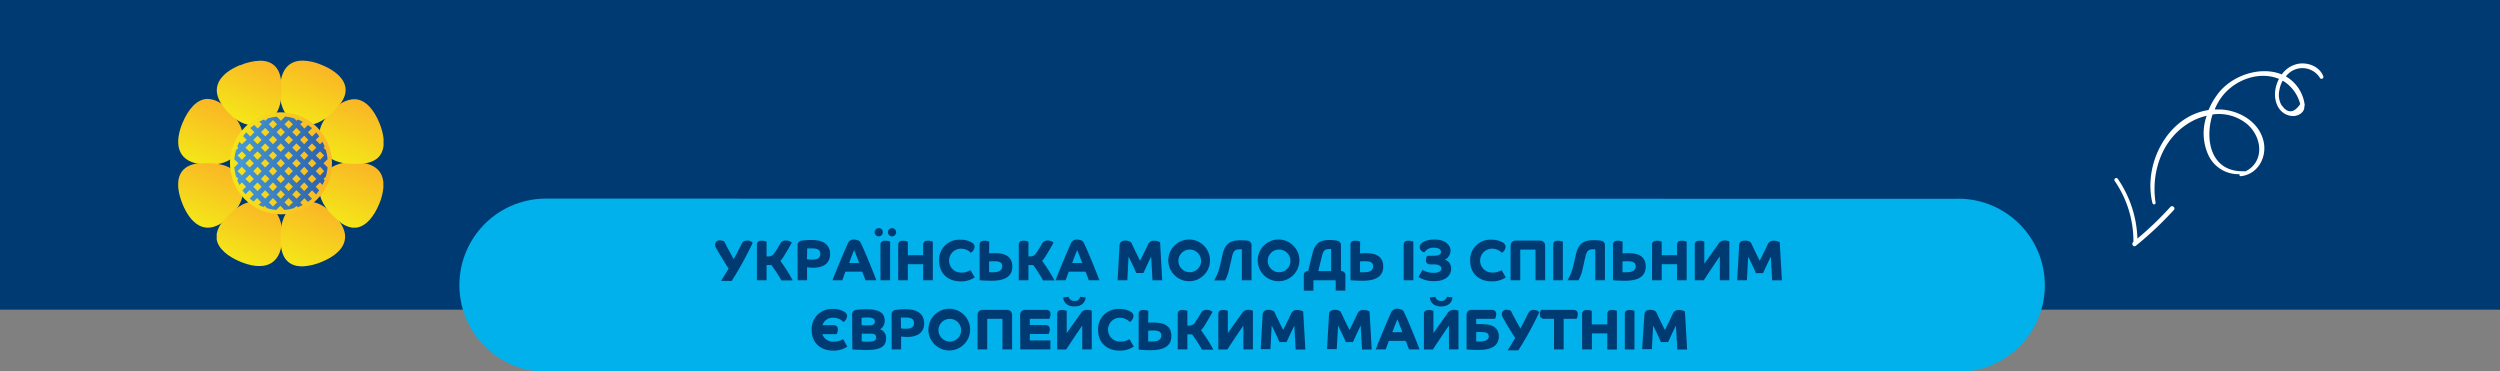 <svg xmlns="http://www.w3.org/2000/svg" xmlns:xlink="http://www.w3.org/1999/xlink" viewBox="0 0 606.61 90.14"><rect x="0" y="0" width="606.61" height="90.14" fill="#808080" stroke="none"/><defs><style>.cls-1{fill:none;}.cls-2{fill:#003a72;}.cls-3{clip-path:url(#clip-path);}.cls-4{fill:#00b1eb;}.cls-5{fill:#fff;}.cls-6{clip-path:url(#clip-path-3);}.cls-7{fill:url(#Безымянный_градиент_17);}.cls-8{clip-path:url(#clip-path-4);}.cls-9{fill:url(#Безымянный_градиент_17-2);}.cls-10{clip-path:url(#clip-path-5);}.cls-11{fill:url(#Безымянный_градиент_17-3);}.cls-12{clip-path:url(#clip-path-6);}.cls-13{fill:url(#Безымянный_градиент_17-4);}.cls-14{clip-path:url(#clip-path-7);}.cls-15{fill:url(#Безымянный_градиент_17-5);}.cls-16{clip-path:url(#clip-path-8);}.cls-17{fill:url(#Безымянный_градиент_17-6);}.cls-18{clip-path:url(#clip-path-9);}.cls-19{fill:url(#Безымянный_градиент_17-7);}.cls-20{clip-path:url(#clip-path-10);}.cls-21{fill:url(#Безымянный_градиент_17-8);}.cls-22{clip-path:url(#clip-path-11);}.cls-23{fill:url(#Безымянный_градиент_17-9);}.cls-24{clip-path:url(#clip-path-12);}.cls-25{fill:url(#Безымянный_градиент_18);}</style><clipPath id="clip-path"><rect class="cls-1" width="606.61" height="90.14"/></clipPath><clipPath id="clip-path-3"><path class="cls-1" d="M44.29,29.8c-1.89,4.56-1.63,9.14,4.12,10,4.17.59,8.34-.23,10-4.12s-.92-7.21-4.11-10A6,6,0,0,0,50.4,24c-2.64,0-4.74,2.53-6.11,5.82"/></clipPath><linearGradient id="Безымянный_градиент_17" x1="15.3" y1="245.57" x2="16.3" y2="245.57" gradientTransform="matrix(15.96, 0, 0, -15.96, -201.37, 3950.74)" gradientUnits="userSpaceOnUse"><stop offset="0" stop-color="#f4e718"/><stop offset="1" stop-color="#fab526"/></linearGradient><clipPath id="clip-path-4"><path class="cls-1" d="M48.46,39.61c-5.84.44-6.1,5.19-4.13,10,1.9,4.57,5.31,7.62,10,4.13,3.37-2.53,5.74-6.06,4.13-9.95-1.37-3.31-4.57-4.2-8.08-4.2-.62,0-1.24,0-1.87.07"/></clipPath><linearGradient id="Безымянный_градиент_17-2" x1="15.37" y1="245.36" x2="16.37" y2="245.36" gradientTransform="matrix(15.83, 0, 0, -15.83, -199.1, 3932.6)" xlink:href="#Безымянный_градиент_17"/><clipPath id="clip-path-5"><path class="cls-1" d="M54.22,53.55a6.58,6.58,0,0,0-1.64,3.17v1.37c.39,2.31,2.76,4.17,5.76,5.42,4.57,1.89,9.14,1.63,10-4.12.59-4.16-.23-8.34-4.11-10a6.13,6.13,0,0,0-2.41-.5c-2.87,0-5.39,2.11-7.55,4.61"/></clipPath><linearGradient id="Безымянный_градиент_17-3" x1="15.71" y1="245.61" x2="16.71" y2="245.61" gradientTransform="matrix(15.23, 0, 0, -15.23, -185.39, 3798.5)" xlink:href="#Безымянный_градиент_17"/><clipPath id="clip-path-6"><path class="cls-1" d="M74.79,48.88a6.62,6.62,0,0,0-2.51.51c-3.88,1.61-4.44,5.75-4.12,10,.27,3.64,2.22,5.11,4.8,5.23h.68a13.71,13.71,0,0,0,4.47-1.1c4.57-1.89,7.61-5.31,4.12-9.95-2-2.62-4.55-4.64-7.44-4.64h0"/></clipPath><linearGradient id="Безымянный_градиент_17-4" x1="15.25" y1="245.38" x2="16.25" y2="245.38" gradientTransform="matrix(16.05, 0, 0, -16.05, -177.13, 3996.13)" xlink:href="#Безымянный_градиент_17"/><clipPath id="clip-path-7"><path class="cls-1" d="M78,43.63a6.31,6.31,0,0,0-.49,2.13v.55c.13,2.75,2.18,5.18,4.61,7.27a6.41,6.41,0,0,0,3.32,1.66h1c2.39-.31,4.31-2.71,5.58-5.78a13.2,13.2,0,0,0,1-3.85V44.17c-.23-2.36-1.71-4.18-5.13-4.66a17,17,0,0,0-2.34-.17c-3.31,0-6.31,1.13-7.62,4.29"/></clipPath><linearGradient id="Безымянный_градиент_17-5" x1="15.3" y1="245.52" x2="16.3" y2="245.52" gradientTransform="matrix(15.96, 0, 0, -15.96, -166.36, 3965)" xlink:href="#Безымянный_градиент_17"/><clipPath id="clip-path-8"><path class="cls-1" d="M85.53,24.08a6.8,6.8,0,0,0-3.47,1.49c-3.36,2.53-5.73,6.06-4.12,10s5.75,4.44,9.94,4.13c3.42-.26,4.92-2,5.19-4.33V33.64A14,14,0,0,0,92,29.7c-1.26-3-3.18-5.4-5.7-5.62Z"/></clipPath><linearGradient id="Безымянный_градиент_17-6" x1="15.37" y1="245.56" x2="16.37" y2="245.56" gradientTransform="matrix(15.83, 0, 0, -15.83, -166.32, 3919.48)" xlink:href="#Безымянный_градиент_17"/><clipPath id="clip-path-9"><path class="cls-1" d="M68.05,19.87q-.1.79-.15,1.59v1.46c.16,3,1.35,5.69,4.27,6.9,3.89,1.61,7.21-.93,10-4.12,3.82-4.44.65-8-4.11-9.95a12.29,12.29,0,0,0-4.6-1.05c-2.69,0-4.83,1.41-5.36,5.17"/></clipPath><linearGradient id="Безымянный_градиент_17-7" x1="15.71" y1="245.5" x2="16.71" y2="245.5" gradientTransform="matrix(15.23, 0, 0, -15.23, -170.49, 3762.75)" xlink:href="#Безымянный_градиент_17"/><clipPath id="clip-path-10"><path class="cls-1" d="M58.24,15.79c-4.57,1.89-7.62,5.31-4.13,10,2.53,3.36,6.07,5.73,10,4.13s4.44-5.76,4.13-9.95c-.28-3.8-2.39-5.24-5.14-5.24a13,13,0,0,0-4.81,1.11"/></clipPath><linearGradient id="Безымянный_градиент_17-8" x1="15.25" y1="245.44" x2="16.25" y2="245.44" gradientTransform="matrix(16.05, 0, 0, -16.05, -191.74, 3963.41)" xlink:href="#Безымянный_градиент_17"/><clipPath id="clip-path-11"><path class="cls-1" d="M55.8,39.63A12.38,12.38,0,1,0,68.17,27.25,12.37,12.37,0,0,0,55.8,39.63"/></clipPath><linearGradient id="Безымянный_градиент_17-9" x1="6.4" y1="247.64" x2="7.4" y2="247.64" gradientTransform="matrix(24.75, 0, 0, -24.75, -102.59, 6168.84)" xlink:href="#Безымянный_градиент_17"/><clipPath id="clip-path-12"><path class="cls-1" d="M65.23,49.11l1-1.06,1,1.06-1,1Zm3.79,0,1-1.06,1.05,1.06-1.05,1Zm-5.69-1.9,1-1.05,1.05,1.05-1.05,1Zm3.79,0,1-1.05,1,1.05-1,1Zm3.79,0,1-1.05L73,47.21l-1.05,1Zm-9.47-1.9,1.05-1.05,1,1.05-1,1.06Zm3.79,0,1-1.05,1,1.05-1,1.06Zm3.79,0,1-1.05,1.05,1.05-1.05,1.06Zm3.79,0,1-1.05,1,1.05-1,1.06ZM59.54,43.42l1.05-1.05,1,1.05-1,1Zm3.79,0,1-1.05,1.05,1.05-1.05,1Zm3.79,0,1-1.05,1,1.05-1,1Zm3.79,0,1-1.05L73,43.42l-1.05,1Zm3.79,0,1-1.05,1.06,1.05-1.06,1Zm-17.05-1.9,1.05-1.05,1,1.05-1,1.06Zm3.79,0,1.05-1.05,1,1.05-1,1.06Zm3.79,0,1-1.05,1,1.05-1,1.06Zm3.79,0,1-1.05,1.05,1.05-1.05,1.06Zm3.79,0,1-1.05,1,1.05-1,1.06Zm3.79,0,1.05-1.05,1,1.05-1,1.06ZM59.54,39.63l1.05-1.05,1,1.05-1,1Zm3.79,0,1-1.05,1.05,1.05-1.05,1Zm3.79,0,1-1.05,1,1.05-1,1Zm3.79,0,1-1.05L73,39.63l-1.05,1Zm3.79,0,1-1.05,1.06,1.05-1.06,1Zm-17.05-1.9,1.05-1,1,1-1,1.05Zm3.79,0,1.05-1,1,1-1,1.05Zm3.79,0,1-1,1,1-1,1.05Zm3.79,0,1-1,1.05,1-1.05,1.05Zm3.79,0,1-1,1,1-1,1.05Zm3.79,0,1.05-1,1,1-1,1.05ZM59.54,35.84l1.05-1.05,1,1.05-1,1Zm3.79,0,1-1.05,1.05,1.05-1.05,1Zm3.79,0,1-1.05,1,1.05-1,1Zm3.79,0,1-1.05L73,35.84l-1.05,1Zm3.79,0,1-1.05,1.06,1.05-1.06,1Zm-13.26-1.9,1.05-1,1,1-1,1.05Zm3.79,0,1-1,1,1-1,1.05Zm3.79,0,1-1,1.05,1L70.07,35Zm3.79,0,1-1,1,1-1,1.05Zm-9.48-1.89,1-1,1.05,1L64.38,33.1Zm3.79,0,1-1,1,1-1,1.05Zm3.79,0,1-1,1.05,1L72,33.1Zm-5.68-1.9,1-1,1,1-1,1.05Zm3.79,0,1-1,1.05,1L70.07,31.2Zm-.85-.84-1-1a11.41,11.41,0,0,0-2.2.42l-.59.59L64.09,29a9.31,9.31,0,0,0-1.16.52l.61.61-1,1.05-.87-.86a11.33,11.33,0,0,0-.94.74l1,1-1,1.05-1-1a9.78,9.78,0,0,0-.75.95l.87.86L58.7,35l-.62-.61a12.24,12.24,0,0,0-.52,1.17l.29.29-.59.59a12.27,12.27,0,0,0-.41,2.19l1,1-1,1a12.21,12.21,0,0,0,.41,2.2l.59.59-.29.29a12.24,12.24,0,0,0,.52,1.17l.62-.62,1,1.05-.87.87a9.65,9.65,0,0,0,.75.94l1-1,1,1.05-1,1a11.33,11.33,0,0,0,.94.74l.87-.87,1,1.06-.61.61a11.05,11.05,0,0,0,1.16.52l.29-.29.59.59a10.69,10.69,0,0,0,2.2.41l1-1,1,1a10.59,10.59,0,0,0,2.19-.41L72,50l.3.29a12.06,12.06,0,0,0,1.16-.52l-.61-.61,1-1.06.86.87a11.49,11.49,0,0,0,1-.74l-1-1,1-1.05,1,1a11,11,0,0,0,.74-1l-.86-.87,1.05-1.05.61.62a12.31,12.31,0,0,0,.53-1.17l-.3-.29.6-.59a12.21,12.21,0,0,0,.41-2.2l-1-1,1-1a12.27,12.27,0,0,0-.41-2.19l-.6-.59.3-.29a12.31,12.31,0,0,0-.53-1.17l-.61.61L76.6,33.94l.86-.86a9.68,9.68,0,0,0-.74-.95l-1,1-1-1.05,1-1a11.49,11.49,0,0,0-1-.74l-.86.86-1-1.05.61-.61A10,10,0,0,0,72.26,29l-.3.29-.59-.59a11.31,11.31,0,0,0-2.19-.42Z"/></clipPath><linearGradient id="Безымянный_градиент_18" x1="6.45" y1="246.56" x2="7.45" y2="246.56" gradientTransform="matrix(30.93, 0, 0, -30.93, -146.88, 7666.05)" gradientUnits="userSpaceOnUse"><stop offset="0" stop-color="#4da6dd"/><stop offset="0" stop-color="#4da6dd"/><stop offset="1" stop-color="#2656a3"/></linearGradient></defs><g id="Слой_2" data-name="Слой 2"><g id="Слой_1-2" data-name="Слой 1"><rect class="cls-2" width="606.61" height="75.14"/><g class="cls-3"><path class="cls-4" d="M132.47,48.19a21,21,0,0,0,0,42H474.14a21,21,0,1,0,0-41.95Z"/></g><path class="cls-2" d="M174.94,68.17c.55-.83,1.18-1.88,1.84-3-1.3-2.05-2.4-3.85-2.62-4.27-.38-.72-.62-.95-.62-1.47a1,1,0,0,1,1.1-1.1,2.24,2.24,0,0,1,1.09.26c.49,1,1.41,2.71,2.31,4.28.71-1.29,1.34-2.53,1.81-3.49.33-.68.63-1,1.4-1a1.74,1.74,0,0,1,1.38.53,83.87,83.87,0,0,1-5.08,9.26Z"/><path class="cls-2" d="M186,64.32V68h-2.34V59.41c0-.77.49-1,1.22-1a3.32,3.32,0,0,1,1.12.22v3.59h.29a1.74,1.74,0,0,0,1.32-.44A19.6,19.6,0,0,0,189.38,59a1.45,1.45,0,0,1,1.28-.63,2.09,2.09,0,0,1,1.47.49c-.44.82-1.17,2.08-2,3.43a4.66,4.66,0,0,1-.78,1,40.08,40.08,0,0,1,3,4.74h-2.76a33.44,33.44,0,0,0-2.43-3.72,4.94,4.94,0,0,1-.68,0Z"/><path class="cls-2" d="M193.52,59.62a1.1,1.1,0,0,1,1-1.23,13.13,13.13,0,0,1,2.51-.15c3.34,0,4.39,1.65,4.39,3.37,0,2-1.23,3.35-4.16,3.35-.67,0-1.31-.1-1.43-.1V68h-2.28Zm2.28,3.27A7.16,7.16,0,0,0,197,63c1.73,0,2.05-.71,2.05-1.36s-.23-1.37-2-1.37c-.66,0-1.08,0-1.18,0Z"/><path class="cls-2" d="M202,68c.79-2.09,2.31-5.76,3.66-8.79a1.57,1.57,0,0,1,1.67-1.08,2.73,2.73,0,0,1,1.31.42c.84,1.42,3.55,8.21,4,9.45H210c-.21-.55-.44-1.18-.79-2.08h-4.07c-.3.79-.51,1.4-.77,2.08Zm6.47-4.19c-.37-1-1-2.64-1.22-3.13-.22.51-.81,2-1.21,3.13Z"/><path class="cls-2" d="M213.22,55.35a1,1,0,1,1,0,2,1,1,0,1,1,0-2ZM213.64,68V59.41c0-.77.49-1,1.22-1a3.32,3.32,0,0,1,1.12.22V68Zm2.81-12.64a1,1,0,1,1,0,2,1,1,0,1,1,0-2Z"/><path class="cls-2" d="M217.94,68V59.41c0-.77.49-1,1.22-1a3.38,3.38,0,0,1,1.12.22v3.29H224V59.41c0-.77.49-1,1.22-1a3.26,3.26,0,0,1,1.12.22V68H224V64.11h-3.72V68Z"/><path class="cls-2" d="M236.56,67.27a5.82,5.82,0,0,1-3.52,1c-2.8,0-5.16-1.7-5.16-5a4.85,4.85,0,0,1,5.12-5.1,5.28,5.28,0,0,1,2.88.72,1.26,1.26,0,0,1,.6,1,2,2,0,0,1-.9,1.45,3.37,3.37,0,0,0-2.48-1,2.9,2.9,0,0,0,.17,5.8,3.89,3.89,0,0,0,2.21-.61l1.05,1.81Z"/><path class="cls-2" d="M240,61.49a10.57,10.57,0,0,1,1.44-.06c2.55,0,4.19.87,4.19,3.25s-1.76,3.44-5,3.44c-1.31,0-2.73-.09-2.94-.13V59.41c0-.77.49-1,1.22-1a3.26,3.26,0,0,1,1.12.22Zm0,4.56a9,9,0,0,0,1.18,0c1,0,2-.39,2-1.4s-.67-1.26-2-1.26a8.94,8.94,0,0,0-1.18.06Z"/><path class="cls-2" d="M249.54,64.32V68H247.2V59.41c0-.77.49-1,1.22-1a3.38,3.38,0,0,1,1.12.22v3.59h.29a1.74,1.74,0,0,0,1.32-.44A20.57,20.57,0,0,0,252.9,59a1.43,1.43,0,0,1,1.27-.63,2.05,2.05,0,0,1,1.47.49c-.43.82-1.16,2.08-2,3.43a4.66,4.66,0,0,1-.78,1,40.05,40.05,0,0,1,3,4.74h-2.76a32,32,0,0,0-2.42-3.72,5.09,5.09,0,0,1-.69,0Z"/><path class="cls-2" d="M256.13,68c.78-2.09,2.31-5.76,3.65-8.79a1.58,1.58,0,0,1,1.67-1.08,2.73,2.73,0,0,1,1.32.42c.84,1.42,3.54,8.21,4,9.45h-2.58c-.21-.55-.43-1.18-.78-2.08h-4.08c-.29.79-.5,1.4-.77,2.08Zm6.47-4.19c-.38-1-1-2.64-1.22-3.13-.22.51-.81,2-1.22,3.13Z"/><path class="cls-2" d="M271.65,59.58c.05-.95.68-1.2,1.38-1.2a2.32,2.32,0,0,1,1.43.42c.67,1.38,1.41,3,2.18,4.46.67-1.34,1.33-2.67,1.88-3.85a1.5,1.5,0,0,1,1.52-1,2.9,2.9,0,0,1,1.45.37L282,68h-2.35l-.33-5.75c-.67,1.37-1.42,3-1.87,4h-1.74c-.41-1-1.27-2.81-1.88-4L273.54,68h-2.36Z"/><path class="cls-2" d="M288.68,58.12a5.06,5.06,0,1,1-5.2,5.06A5.07,5.07,0,0,1,288.68,58.12Zm2.75,5.06a2.75,2.75,0,1,0-2.75,2.87A2.72,2.72,0,0,0,291.43,63.18Z"/><path class="cls-2" d="M302.67,58.39a1.09,1.09,0,0,1,1,1.23V68h-2.34V60.5a2.42,2.42,0,0,0-.57,0c-.92,0-1.46.24-1.79,1.67s-.6,2.61-.72,3.1a9.14,9.14,0,0,1-1,2.76h-2.66a11,11,0,0,0,1.29-3c.23-.82.37-1.53.77-3.3.59-2.6,1.88-3.41,4.18-3.41A10.85,10.85,0,0,1,302.67,58.39Z"/><path class="cls-2" d="M310.37,58.12a5.06,5.06,0,1,1-5.2,5.06A5.06,5.06,0,0,1,310.37,58.12Zm2.74,5.06a2.75,2.75,0,1,0-2.74,2.87A2.72,2.72,0,0,0,313.11,63.18Z"/><path class="cls-2" d="M326.44,70.52H324.1V68h-5.41v2.53h-2.33V66.85a1,1,0,0,1,1.07-1.08c.41-1.72.56-2.46,1-4.12.59-2.6,1.85-3.41,4.12-3.41a10,10,0,0,1,1.83.15,1.1,1.1,0,0,1,1,1.23v6.15h0a1,1,0,0,1,1.08,1.08Zm-6.57-4.75H323V60.44a1.61,1.61,0,0,0-.52,0c-.95,0-1.4.33-1.73,1.74Z"/><path class="cls-2" d="M330,61.49a10.65,10.65,0,0,1,1.45-.06c2.54,0,4.18.87,4.18,3.25s-1.76,3.44-5,3.44c-1.31,0-2.73-.09-2.94-.13V59.41c0-.77.49-1,1.22-1a3.26,3.26,0,0,1,1.12.22Zm0,4.56a9,9,0,0,0,1.18,0c1.05,0,2-.39,2-1.4s-.68-1.26-2-1.26a8.94,8.94,0,0,0-1.18.06Z"/><path class="cls-2" d="M340.6,68V59.41c0-.77.49-1,1.22-1a3.26,3.26,0,0,1,1.12.22V68Z"/><path class="cls-2" d="M348.08,62.05c1.16,0,1.56-.42,1.56-.94s-.44-1-1.7-1a2.48,2.48,0,0,0-2.3,1.11A1.4,1.4,0,0,1,344.48,60a1.23,1.23,0,0,1,.35-.88c.25-.29,1.21-1,3.26-1,2.57,0,3.87,1.28,3.87,2.74A2.44,2.44,0,0,1,350.6,63a2.25,2.25,0,0,1,1.51,2.21c0,1.85-1.69,3-3.88,3a7,7,0,0,1-4.06-1l1-1.73a5,5,0,0,0,2.75.72c1.31,0,1.81-.49,1.81-1.05s-.55-1-1.78-1h-.75c-.84,0-1.21-.32-1.21-1a2.43,2.43,0,0,1,.28-1.07Z"/><path class="cls-2" d="M365.42,67.27a5.85,5.85,0,0,1-3.52,1c-2.8,0-5.17-1.7-5.17-5a4.86,4.86,0,0,1,5.13-5.1,5.21,5.21,0,0,1,2.87.72,1.26,1.26,0,0,1,.6,1,1.94,1.94,0,0,1-.9,1.45,3.32,3.32,0,0,0-2.47-1,2.9,2.9,0,0,0,.16,5.8,4,4,0,0,0,2.22-.61l1.05,1.81Z"/><path class="cls-2" d="M372.58,68V60.56h-3.7V68h-2.34V59.71c0-.89.47-1.33,1.39-1.33h5.6c.93,0,1.39.44,1.39,1.33V68Z"/><path class="cls-2" d="M376.88,68V59.41c0-.77.49-1,1.21-1a3.4,3.4,0,0,1,1.13.22V68Z"/><path class="cls-2" d="M388.43,58.39a1.1,1.1,0,0,1,1,1.23V68h-2.34V60.5a2.47,2.47,0,0,0-.58,0c-.92,0-1.45.24-1.79,1.67s-.6,2.61-.71,3.1A9.42,9.42,0,0,1,383,68h-2.66a11.21,11.21,0,0,0,1.28-3c.23-.82.37-1.53.78-3.3.58-2.6,1.87-3.41,4.17-3.41A10.85,10.85,0,0,1,388.43,58.39Z"/><path class="cls-2" d="M393.69,61.49a10.57,10.57,0,0,1,1.44-.06c2.55,0,4.19.87,4.19,3.25s-1.76,3.44-5,3.44c-1.31,0-2.73-.09-2.94-.13V59.41c0-.77.49-1,1.22-1a3.26,3.26,0,0,1,1.12.22Zm0,4.56a9,9,0,0,0,1.18,0c1.05,0,2-.39,2-1.4s-.67-1.26-2-1.26a8.94,8.94,0,0,0-1.18.06Z"/><path class="cls-2" d="M400.86,68V59.41c0-.77.49-1,1.22-1a3.32,3.32,0,0,1,1.12.22v3.29h3.72V59.41c0-.77.49-1,1.22-1a3.26,3.26,0,0,1,1.12.22V68h-2.34V64.11H403.2V68Z"/><path class="cls-2" d="M413.54,64l3.38-4.75a1.7,1.7,0,0,1,1.58-.89,2.94,2.94,0,0,1,1.12.21V68h-2.31v-5.8c-1,1.42-3.39,5-3.88,5.8h-2.2V59.41c0-.77.49-1,1.21-1a3.29,3.29,0,0,1,1.1.22Z"/><path class="cls-2" d="M422,59.58c0-.95.68-1.2,1.38-1.2a2.3,2.3,0,0,1,1.43.42c.67,1.38,1.41,3,2.18,4.46.67-1.34,1.33-2.67,1.88-3.85a1.51,1.51,0,0,1,1.53-1,2.88,2.88,0,0,1,1.44.37l.53,9.24H430l-.33-5.75c-.67,1.37-1.42,3-1.87,4h-1.74c-.41-1-1.27-2.81-1.88-4l-.3,5.73h-2.37Z"/><path class="cls-2" d="M205.64,84.07a5.92,5.92,0,0,1-3.52,1c-2.8,0-5.17-1.7-5.17-5a4.86,4.86,0,0,1,5.13-5.1,5.21,5.21,0,0,1,2.87.72,1.26,1.26,0,0,1,.6,1,2,2,0,0,1-.89,1.45,3.37,3.37,0,0,0-2.48-1.05,2.59,2.59,0,0,0-2.61,1.8h2.54c.85,0,1.19.38,1.19,1.07a2.37,2.37,0,0,1-.3,1.12h-3.46a2.69,2.69,0,0,0,2.8,1.81,3.93,3.93,0,0,0,2.22-.61l1.05,1.81Z"/><path class="cls-2" d="M206.76,76.42a1.1,1.1,0,0,1,1-1.23,13.13,13.13,0,0,1,2.51-.15c3.46,0,4.4,1.19,4.4,2.75a2.34,2.34,0,0,1-1.12,2.11A2.19,2.19,0,0,1,215,82.07c0,1.72-.89,2.85-4.67,2.85-1.85,0-3.4-.14-3.52-.14Zm4.32,2.52c.94,0,1.2-.46,1.2-.91s-.26-1-1.73-1a14.65,14.65,0,0,0-1.5.08v1.82Zm-2,3.88a10.44,10.44,0,0,0,1.66.09c1.45,0,1.84-.38,1.84-1s-.25-.94-1.29-.94h-2.21Z"/><path class="cls-2" d="M216.34,76.42a1.1,1.1,0,0,1,1-1.23,13.07,13.07,0,0,1,2.5-.15c3.35,0,4.4,1.65,4.4,3.37,0,2-1.23,3.35-4.16,3.35-.67,0-1.31-.1-1.43-.1v3.12h-2.28Zm2.28,3.27a7.16,7.16,0,0,0,1.15.08c1.73,0,2-.71,2-1.36s-.23-1.37-2-1.37c-.66,0-1.08,0-1.18,0Z"/><path class="cls-2" d="M230.47,74.92a5.06,5.06,0,1,1-5.2,5.06A5.07,5.07,0,0,1,230.47,74.92ZM233.21,80a2.75,2.75,0,1,0-2.74,2.87A2.72,2.72,0,0,0,233.21,80Z"/><path class="cls-2" d="M243.24,84.78V77.36h-3.7v7.42H237.2V76.51c0-.89.46-1.33,1.39-1.33h5.6c.93,0,1.39.44,1.39,1.33v8.27Z"/><path class="cls-2" d="M247.53,76.51c0-.89.47-1.33,1.39-1.33h4.79c.85,0,1.19.37,1.19,1.06a2.48,2.48,0,0,1-.29,1.12h-4.74v1.5h3.66c.85,0,1.19.38,1.19,1.06a2.3,2.3,0,0,1-.3,1.12h-4.55V82.6h5v2.18h-7.3Z"/><path class="cls-2" d="M258.83,80.82l3.38-4.75a1.7,1.7,0,0,1,1.58-.89,2.94,2.94,0,0,1,1.12.21v9.39H262.6V79c-1,1.42-3.39,5-3.88,5.79h-2.2V76.21c0-.77.49-1,1.2-1a3.37,3.37,0,0,1,1.11.22Zm.46-8.8a1.34,1.34,0,0,0,1.4,1,1.28,1.28,0,0,0,1.4-1l1.34.14c-.05.84-.63,2.2-2.74,2.2S258,73,258,72.18Z"/><path class="cls-2" d="M275.13,84.07a5.89,5.89,0,0,1-3.52,1c-2.8,0-5.16-1.7-5.16-5a4.85,4.85,0,0,1,5.12-5.1,5.21,5.21,0,0,1,2.87.72,1.24,1.24,0,0,1,.61,1,2,2,0,0,1-.9,1.45,3.37,3.37,0,0,0-2.48-1.05,2.9,2.9,0,0,0,.17,5.8,3.89,3.89,0,0,0,2.21-.61l1.05,1.81Z"/><path class="cls-2" d="M278.6,78.28a13.07,13.07,0,0,1,1.44,0c2.55,0,4.19.87,4.19,3.25s-1.76,3.44-5,3.44a25.9,25.9,0,0,1-2.94-.14V76.21c0-.77.49-1,1.22-1a3.26,3.26,0,0,1,1.12.22Zm0,4.57a9,9,0,0,0,1.18,0c1.05,0,2-.39,2-1.4s-.67-1.26-2-1.26a8.94,8.94,0,0,0-1.18.06Z"/><path class="cls-2" d="M288.11,81.11v3.67h-2.34V76.21c0-.77.49-1,1.21-1a3.4,3.4,0,0,1,1.13.22V79h.29a1.74,1.74,0,0,0,1.32-.44,20.57,20.57,0,0,0,1.75-2.74,1.43,1.43,0,0,1,1.27-.63,2.05,2.05,0,0,1,1.47.49c-.43.82-1.16,2.08-2,3.43a4.39,4.39,0,0,1-.79,1,39.47,39.47,0,0,1,3,4.73h-2.76a34.18,34.18,0,0,0-2.42-3.71,5.12,5.12,0,0,1-.69,0Z"/><path class="cls-2" d="M297.93,80.82l3.38-4.75a1.7,1.7,0,0,1,1.58-.89,2.94,2.94,0,0,1,1.12.21v9.39H301.7V79c-1,1.42-3.39,5-3.88,5.79h-2.2V76.21c0-.77.49-1,1.21-1a3.35,3.35,0,0,1,1.1.22Z"/><path class="cls-2" d="M306.37,76.38c.05-.95.68-1.2,1.38-1.2a2.32,2.32,0,0,1,1.43.42c.67,1.38,1.41,3,2.18,4.46.67-1.34,1.33-2.67,1.88-3.85a1.5,1.5,0,0,1,1.52-1,2.9,2.9,0,0,1,1.45.37l.53,9.23h-2.35L314.06,79c-.67,1.37-1.43,3-1.87,4h-1.74c-.41-1-1.27-2.81-1.88-4l-.31,5.72H305.9Z"/><path class="cls-2" d="M322.47,76.38c0-.95.68-1.2,1.38-1.2a2.32,2.32,0,0,1,1.43.42c.67,1.38,1.41,3,2.18,4.46.67-1.34,1.33-2.67,1.88-3.85a1.5,1.5,0,0,1,1.52-1,2.9,2.9,0,0,1,1.45.37l.53,9.23h-2.35L330.16,79c-.67,1.37-1.43,3-1.87,4h-1.74c-.41-1-1.27-2.81-1.88-4l-.31,5.72H322Z"/><path class="cls-2" d="M333.81,84.78c.79-2.08,2.31-5.75,3.66-8.78a1.57,1.57,0,0,1,1.67-1.08,2.73,2.73,0,0,1,1.31.42c.84,1.42,3.55,8.21,4,9.44h-2.57c-.21-.54-.44-1.17-.79-2.07H337c-.3.79-.51,1.4-.77,2.07Zm6.47-4.18c-.37-1-1-2.64-1.21-3.13-.23.51-.82,2-1.22,3.13Z"/><path class="cls-2" d="M347.81,80.82l3.38-4.75a1.7,1.7,0,0,1,1.58-.89,2.9,2.9,0,0,1,1.12.21v9.39h-2.31V79c-1,1.42-3.39,5-3.88,5.79h-2.2V76.21c0-.77.49-1,1.21-1a3.29,3.29,0,0,1,1.1.22Zm.47-8.8a1.33,1.33,0,0,0,1.4,1,1.29,1.29,0,0,0,1.4-1l1.33.14c0,.84-.63,2.2-2.73,2.2S347,73,346.93,72.18Z"/><path class="cls-2" d="M358.19,78.65a12.83,12.83,0,0,1,1.4,0c2.48,0,4.09.8,4.09,3s-1.74,3.26-4.89,3.26a26.88,26.88,0,0,1-2.94-.14V76.51c0-.89.46-1.33,1.39-1.33h4.62c.85,0,1.19.37,1.19,1.06a2.33,2.33,0,0,1-.3,1.12h-4.56Zm0,4.2a8.26,8.26,0,0,0,1.13,0c1,0,1.92-.36,1.92-1.21s-.64-1.07-1.92-1.07a8.66,8.66,0,0,0-1.13,0Z"/><path class="cls-2" d="M365.82,85c.54-.83,1.17-1.88,1.83-3-1.3-2-2.39-3.85-2.62-4.27-.38-.72-.61-1-.61-1.47a1,1,0,0,1,1.09-1.1,2.21,2.21,0,0,1,1.09.26c.49,1,1.42,2.71,2.31,4.28.72-1.29,1.35-2.53,1.81-3.49.34-.68.63-1,1.4-1a1.77,1.77,0,0,1,1.39.53A84,84,0,0,1,368.42,85Z"/><path class="cls-2" d="M377.07,77.36h-2.24c-.85,0-1.19-.38-1.19-1.06a2.3,2.3,0,0,1,.3-1.12h7.71c.86,0,1.19.37,1.19,1.06a2.36,2.36,0,0,1-.29,1.12h-3.14v7.42h-2.34Z"/><path class="cls-2" d="M383.89,84.78V76.21c0-.77.49-1,1.22-1a3.26,3.26,0,0,1,1.12.22v3.29H390V76.21c0-.77.49-1,1.21-1a3.26,3.26,0,0,1,1.12.22v9.38H390V80.9h-3.73v3.88Z"/><path class="cls-2" d="M394.25,84.78V76.21c0-.77.49-1,1.22-1a3.26,3.26,0,0,1,1.12.22v9.38Z"/><path class="cls-2" d="M399,76.38c.05-.95.68-1.2,1.38-1.2a2.3,2.3,0,0,1,1.43.42c.67,1.38,1.41,3,2.18,4.46.67-1.34,1.33-2.67,1.88-3.85a1.5,1.5,0,0,1,1.52-1,2.9,2.9,0,0,1,1.45.37l.53,9.23H407L406.64,79c-.67,1.37-1.42,3-1.87,4H403c-.41-1-1.27-2.81-1.88-4l-.3,5.72h-2.37Z"/><g class="cls-3"><path class="cls-5" d="M544.67,41.59a.25.25,0,0,1,.15,0c4.58-2.22,4.23-8.08.53-11.39a10.75,10.75,0,0,0-8.49-2.42c-2,6.27-.32,14.13,7.81,13.76m8.41-19.68a5.22,5.22,0,0,0,.48,3.6l.73.86c1.27,1.19,2.55.83,3.84-1.06a9.29,9.29,0,0,0-4.25-5.69,7.35,7.35,0,0,0-.8,2.29M522.29,49.34c-2.35-9.48,3.62-21.14,13.6-22.64a17.86,17.86,0,0,1,2-3.58c3.49-4.93,10.67-7.16,15.77-5.06a6.38,6.38,0,0,1,3.92-2.57c2.43-.45,5.27.64,6.17,3.06a.46.46,0,0,1-.8.41,5,5,0,0,0-7.95-.83c-.12.13-.23.27-.34.41a9.3,9.3,0,0,1,4.56,6.93.39.39,0,0,1-.09.32c.13,1.53-1.61,2.58-3.24,2.33-3.08-.48-4.24-3.64-3.78-6.4a8.31,8.31,0,0,1,.87-2.57c-4.59-1.94-10.77,0-14.09,4.64a13.9,13.9,0,0,0-1.51,2.77c.46,0,.93,0,1.4,0,4.65.21,9.51,3.08,10.5,7.92.78,3.84-1.53,7.86-5.57,8.27a.31.31,0,0,1-.27-.49,8,8,0,0,1-7.57-4.58,12.67,12.67,0,0,1-.43-9.59,14.3,14.3,0,0,0-3.16,1.12c-7.39,3.71-10.45,12.14-9.24,20,.07.4-.6.55-.7.15"/><path class="cls-5" d="M517.66,58.7h0a25.71,25.71,0,0,0-4.55-14.8.46.46,0,1,1,.78-.49,27.09,27.09,0,0,1,4.74,14.48,81,81,0,0,0,8-7.68c.48-.53,1.33.2.84.74a83.33,83.33,0,0,1-9.23,8.69c-.56.45-1.18-.48-.62-.93"/></g><g class="cls-6"><rect class="cls-7" x="40.27" y="20.91" width="21.84" height="22.5" transform="translate(1.89 67.14) rotate(-67.5)"/></g><g class="cls-8"><rect class="cls-9" x="39.67" y="36.83" width="23.05" height="23.06" transform="translate(-13.08 77.15) rotate(-67.5)"/></g><g class="cls-10"><rect class="cls-11" x="50.01" y="46.49" width="21.45" height="21.36" transform="translate(-15.33 91.4) rotate(-67.5)"/></g><g class="cls-12"><rect class="cls-13" x="66.11" y="45.46" width="21.34" height="22.52" transform="translate(-5.01 105.95) rotate(-67.5)"/></g><g class="cls-14"><rect class="cls-15" x="74.95" y="37.05" width="20.66" height="20.49" transform="translate(8.96 107.98) rotate(-67.5)"/></g><g class="cls-16"><rect class="cls-17" x="74.16" y="21.24" width="21.08" height="21.55" transform="translate(22.71 98.02) rotate(-67.5)"/></g><g class="cls-18"><rect class="cls-19" x="65.74" y="11.53" width="22.37" height="23.08" transform="translate(26.18 85.3) rotate(-67.5)"/></g><g class="cls-20"><rect class="cls-21" x="48.39" y="11.61" width="22.35" height="22.94" transform="translate(15.45 69.28) rotate(-67.5)"/></g><g class="cls-22"><rect class="cls-23" x="55.8" y="27.26" width="24.75" height="24.75"/></g><g class="cls-24"><rect class="cls-25" x="56.85" y="28.3" width="22.65" height="22.65"/></g></g></g></svg>